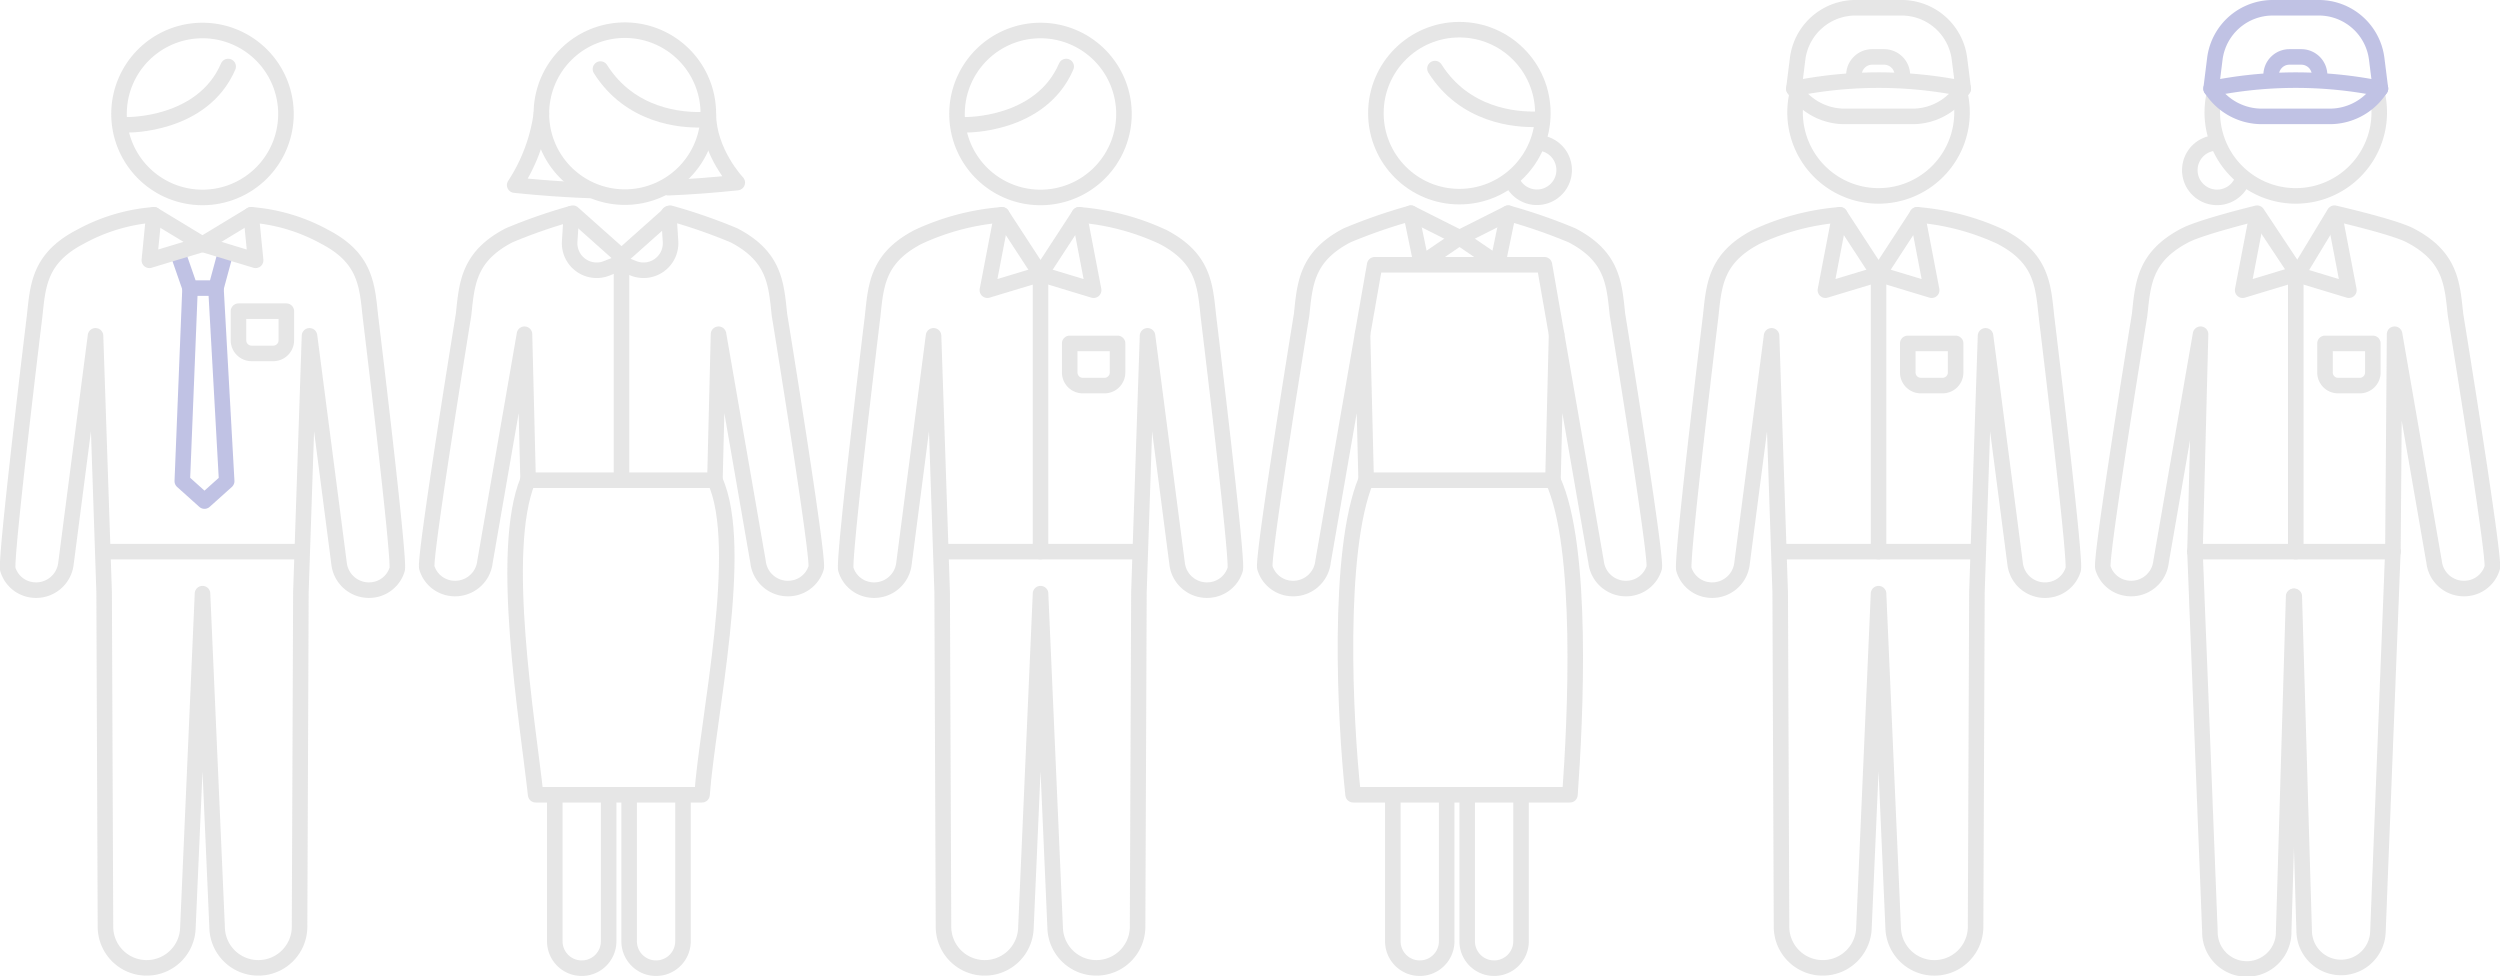 <svg xmlns="http://www.w3.org/2000/svg" width="321.966" height="125.692" viewBox="0 0 321.966 125.692">
  <g id="data_ico_05" transform="translate(-0.591 -0.576)" opacity="0.3">
    <g id="グループ_281128" data-name="グループ 281128" transform="translate(1.575 1.575)">
      <g id="グループ_281405" data-name="グループ 281405">
        <path id="パス_98604" data-name="パス 98604" d="M36.145,51.614l1.319,3.795H40.8l1.187-4.388" transform="translate(-13.972 -19.305)" fill="none" stroke="#2c31a6" stroke-linecap="round" stroke-linejoin="round" stroke-width="2"/>
        <path id="パス_98605" data-name="パス 98605" d="M37.645,57.862l-1,24.865,2.859,2.566,2.859-2.566L40.98,57.862" transform="translate(-14.153 -21.76)" fill="none" stroke="#2c31a6" stroke-linecap="round" stroke-linejoin="round" stroke-width="2"/>
      </g>
      <g id="グループ_281414" data-name="グループ 281414">
        <path id="パス_98581" data-name="パス 98581" d="M216.556,56.193c-.422-3.968-.6-7.463-5.857-10.2a31.56,31.56,0,0,0-10.782-2.847l-4.981,7.642-4.98-7.642a31.56,31.56,0,0,0-10.783,2.847c-5.252,2.74-5.435,6.236-5.857,10.2,0,0-3.8,31.232-3.451,32.605a3.76,3.76,0,0,0,3.225,2.664,3.865,3.865,0,0,0,4.263-3.419l3.806-29.311,1.109,33h0l.172,42.983a5.309,5.309,0,1,0,10.617.211l1.879-42.943c0-.015,0-.03,0-.046h.005c0,.015,0,.03,0,.046l1.879,42.943a5.309,5.309,0,1,0,10.617-.211l.172-42.983,1.109-33,3.806,29.311a3.865,3.865,0,0,0,4.263,3.419,3.76,3.76,0,0,0,3.225-2.664C220.354,87.425,216.556,56.193,216.556,56.193Z" transform="translate(-61.915 -16.48)" fill="none" stroke="#aaa" stroke-linecap="round" stroke-linejoin="round" stroke-width="2"/>
        <path id="パス_98582" data-name="パス 98582" d="M213.945,43.148l1.863,9.71-6.844-2.071" transform="translate(-75.944 -16.482)" fill="none" stroke="#aaa" stroke-linecap="round" stroke-linejoin="round" stroke-width="2"/>
        <path id="パス_98583" data-name="パス 98583" d="M200.157,43.148l-1.863,9.71,6.844-2.071" transform="translate(-72.118 -16.482)" fill="none" stroke="#aaa" stroke-linecap="round" stroke-linejoin="round" stroke-width="2"/>
        <path id="パス_98584" data-name="パス 98584" d="M219.3,74.4h-2.783a1.689,1.689,0,0,1-1.689-1.689V68.967h6.162v3.748A1.689,1.689,0,0,1,219.3,74.4Z" transform="translate(-78.048 -25.74)" fill="none" stroke="#aaa" stroke-linecap="round" stroke-linejoin="round" stroke-width="2"/>
        <line id="線_2188" data-name="線 2188" y2="35.74" transform="translate(133.021 34.303)" fill="none" stroke="#aaa" stroke-linecap="round" stroke-linejoin="round" stroke-width="2"/>
        <line id="線_2189" data-name="線 2189" x2="25.364" transform="translate(120.325 70.045)" fill="none" stroke="#aaa" stroke-linecap="round" stroke-linejoin="round" stroke-width="2"/>
        <path id="パス_98585" data-name="パス 98585" d="M213.7,16.892a10.75,10.75,0,1,0-10.751,10.751A10.75,10.75,0,0,0,213.7,16.892Z" transform="translate(-69.934 -3.213)" fill="none" stroke="#aaa" stroke-linecap="round" stroke-linejoin="round" stroke-width="2"/>
        <path id="パス_98586" data-name="パス 98586" d="M206.885,13.374c-3.293,7.658-12.942,7.505-12.942,7.505" transform="translate(-70.558 -5.807)" fill="none" stroke="#aaa" stroke-linecap="round" stroke-linejoin="round" stroke-width="2"/>
        <path id="パス_98587" data-name="パス 98587" d="M459.618,86.407l.216-28,5.089,29.311a3.866,3.866,0,0,0,4.264,3.42,3.762,3.762,0,0,0,3.225-2.664c.346-1.373-4.734-32.605-4.734-32.605-.422-3.968-.6-7.463-5.857-10.2-2.154-1.115-9.731-2.847-9.731-2.847l-4.75,7.85-5.213-7.85s-7.114,1.732-9.268,2.847c-5.252,2.74-5.435,6.235-5.857,10.2,0,0-5.081,31.232-4.734,32.605a3.76,3.76,0,0,0,3.224,2.664,3.866,3.866,0,0,0,4.264-3.42l5.089-29.311-.719,28" transform="translate(-152.428 -16.363)" fill="none" stroke="#aaa" stroke-linecap="round" stroke-linejoin="round" stroke-width="2"/>
        <path id="パス_98588" data-name="パス 98588" d="M453.473,116.538l-1.283,43.139a4.751,4.751,0,1,1-9.5,0l-1.924-48.9" transform="translate(-159.067 -40.734)" fill="none" stroke="#aaa" stroke-linecap="round" stroke-linejoin="round" stroke-width="2"/>
        <path id="パス_98589" data-name="パス 98589" d="M473.4,110.778l-1.924,48.9a4.751,4.751,0,0,1-9.5,0L460.7,116.537" transform="translate(-166.214 -40.734)" fill="none" stroke="#aaa" stroke-linecap="round" stroke-linejoin="round" stroke-width="2"/>
        <path id="パス_98590" data-name="パス 98590" d="M465.986,43.148l1.863,9.71L461,50.786" transform="translate(-166.325 -16.482)" fill="none" stroke="#aaa" stroke-linecap="round" stroke-linejoin="round" stroke-width="2"/>
        <path id="パス_98591" data-name="パス 98591" d="M452.2,43.148l-1.863,9.71,6.844-2.071" transform="translate(-162.499 -16.482)" fill="none" stroke="#aaa" stroke-linecap="round" stroke-linejoin="round" stroke-width="2"/>
        <path id="パス_98592" data-name="パス 98592" d="M471.345,74.4h-2.783a1.689,1.689,0,0,1-1.689-1.689V68.967h6.162v3.748A1.689,1.689,0,0,1,471.345,74.4Z" transform="translate(-168.429 -25.74)" fill="none" stroke="#aaa" stroke-linecap="round" stroke-linejoin="round" stroke-width="2"/>
        <line id="線_2190" data-name="線 2190" y2="35.74" transform="translate(294.68 34.303)" fill="none" stroke="#aaa" stroke-linecap="round" stroke-linejoin="round" stroke-width="2"/>
        <line id="線_2191" data-name="線 2191" x2="25.205" transform="translate(281.984 70.045)" fill="none" stroke="#aaa" stroke-linecap="round" stroke-linejoin="round" stroke-width="2"/>
        <path id="パス_98593" data-name="パス 98593" d="M444.723,17.643a10.751,10.751,0,1,0,20.561.055" transform="translate(-160.315 -7.336)" fill="none" stroke="#aaa" stroke-linecap="round" stroke-linejoin="round" stroke-width="2"/>
        <path id="パス_98597" data-name="パス 98597" d="M446.467,33.622a3.507,3.507,0,1,1-3.9-4.808" transform="translate(-158.696 -11.342)" fill="none" stroke="#aaa" stroke-linecap="round" stroke-linejoin="round" stroke-width="2"/>
        <path id="パス_98598" data-name="パス 98598" d="M48.29,56.193c-.422-3.968-.6-7.463-5.857-10.2a23.381,23.381,0,0,0-9.5-2.847l-6.264,3.793-6.263-3.793a23.381,23.381,0,0,0-9.5,2.847c-5.252,2.74-5.435,6.236-5.857,10.2,0,0-3.8,31.232-3.451,32.605a3.76,3.76,0,0,0,3.225,2.664,3.865,3.865,0,0,0,4.263-3.419l3.806-29.311,1.109,33h0l.172,42.983a5.309,5.309,0,1,0,10.617.211l1.879-42.943c0-.015,0-.03,0-.046h.005c0,.015,0,.03,0,.046l1.879,42.943a5.309,5.309,0,1,0,10.617-.211l.172-42.983,1.109-33,3.806,29.311a3.865,3.865,0,0,0,4.263,3.419A3.76,3.76,0,0,0,51.741,88.8C52.088,87.425,48.29,56.193,48.29,56.193Z" transform="translate(-1.575 -16.48)" fill="none" stroke="#aaa" stroke-linecap="round" stroke-linejoin="round" stroke-width="2"/>
        <path id="パス_98599" data-name="パス 98599" d="M46.961,43.148l.58,5.861L40.7,46.938" transform="translate(-15.604 -16.482)" fill="none" stroke="#aaa" stroke-linecap="round" stroke-linejoin="round" stroke-width="2"/>
        <path id="パス_98600" data-name="パス 98600" d="M30.607,43.148l-.58,5.861,6.844-2.071" transform="translate(-11.778 -16.482)" fill="none" stroke="#aaa" stroke-linecap="round" stroke-linejoin="round" stroke-width="2"/>
        <path id="パス_98601" data-name="パス 98601" d="M52.4,67.938H49.616a1.689,1.689,0,0,1-1.689-1.689V62.5h6.162v3.748A1.689,1.689,0,0,1,52.4,67.938Z" transform="translate(-18.197 -23.422)" fill="none" stroke="#aaa" stroke-linecap="round" stroke-linejoin="round" stroke-width="2"/>
        <line id="線_2192" data-name="線 2192" x2="25.364" transform="translate(12.398 70.045)" fill="none" stroke="#aaa" stroke-linecap="round" stroke-linejoin="round" stroke-width="2"/>
        <path id="パス_98602" data-name="パス 98602" d="M45.437,16.892A10.75,10.75,0,1,0,34.687,27.642,10.75,10.75,0,0,0,45.437,16.892Z" transform="translate(-9.594 -3.213)" fill="none" stroke="#aaa" stroke-linecap="round" stroke-linejoin="round" stroke-width="2"/>
        <path id="パス_98603" data-name="パス 98603" d="M38.618,13.374c-3.293,7.658-12.942,7.505-12.942,7.505" transform="translate(-10.218 -5.807)" fill="none" stroke="#aaa" stroke-linecap="round" stroke-linejoin="round" stroke-width="2"/>
        <path id="パス_98606" data-name="パス 98606" d="M291.1,77.3l.468-18.891,5.089,29.311a3.866,3.866,0,0,0,4.264,3.42,3.761,3.761,0,0,0,3.224-2.664c.346-1.373-4.734-32.606-4.734-32.606-.422-3.968-.6-7.463-5.857-10.2a69.34,69.34,0,0,0-8.216-2.847l-6.264,3.151-6.263-3.151a69.339,69.339,0,0,0-8.217,2.847c-5.252,2.74-5.435,6.235-5.857,10.2,0,0-5.081,31.233-4.734,32.606a3.762,3.762,0,0,0,3.225,2.664,3.866,3.866,0,0,0,4.263-3.42l5.089-29.311.468,18.89" transform="translate(-92.088 -16.363)" fill="none" stroke="#aaa" stroke-linecap="round" stroke-linejoin="round" stroke-width="2"/>
        <path id="パス_98607" data-name="パス 98607" d="M299.362,42.822l-1.344,6.5-4.92-3.354" transform="translate(-106.114 -16.365)" fill="none" stroke="#aaa" stroke-linecap="round" stroke-linejoin="round" stroke-width="2"/>
        <path id="パス_98608" data-name="パス 98608" d="M283.332,42.822l1.344,6.5,4.92-3.354" transform="translate(-102.612 -16.365)" fill="none" stroke="#aaa" stroke-linecap="round" stroke-linejoin="round" stroke-width="2"/>
        <path id="パス_98609" data-name="パス 98609" d="M271.178,136.95h27.927c.706-9.8,1.772-31.894-2.194-40.5H272.83C269.071,105.55,270.124,127.343,271.178,136.95Z" transform="translate(-97.9 -35.598)" fill="none" stroke="#aaa" stroke-linecap="round" stroke-linejoin="round" stroke-width="2"/>
        <path id="パス_98610" data-name="パス 98610" d="M273.619,62.121l1.569-8.942h21.857l1.563,8.942" transform="translate(-99.129 -20.08)" fill="none" stroke="#aaa" stroke-linecap="round" stroke-linejoin="round" stroke-width="2"/>
        <path id="パス_98611" data-name="パス 98611" d="M286.64,159.757v18.766a3.468,3.468,0,1,1-6.936,0V159.757" transform="translate(-101.311 -58.299)" fill="none" stroke="#aaa" stroke-linecap="round" stroke-linejoin="round" stroke-width="2"/>
        <path id="パス_98612" data-name="パス 98612" d="M301.571,159.757v18.766a3.468,3.468,0,1,1-6.936,0V159.757" transform="translate(-106.666 -58.299)" fill="none" stroke="#aaa" stroke-linecap="round" stroke-linejoin="round" stroke-width="2"/>
        <circle id="楕円形_656" data-name="楕円形 656" cx="10.751" cy="10.751" r="10.751" transform="translate(176.212 2.824)" fill="none" stroke="#aaa" stroke-linecap="round" stroke-linejoin="round" stroke-width="2"/>
        <path id="パス_98613" data-name="パス 98613" d="M288.163,13.788c3.845,6.079,10.371,6.616,13.142,6.526" transform="translate(-104.344 -5.955)" fill="none" stroke="#aaa" stroke-linecap="round" stroke-linejoin="round" stroke-width="2"/>
        <path id="パス_98614" data-name="パス 98614" d="M303.6,33.6a3.507,3.507,0,1,0,3.9-4.808" transform="translate(-109.879 -11.334)" fill="none" stroke="#aaa" stroke-linecap="round" stroke-linejoin="round" stroke-width="2"/>
        <path id="パス_98615" data-name="パス 98615" d="M384.823,56.193c-.422-3.968-.6-7.463-5.857-10.2a31.56,31.56,0,0,0-10.783-2.847l-4.98,7.642-4.981-7.642a31.559,31.559,0,0,0-10.782,2.847c-5.252,2.74-5.435,6.236-5.857,10.2,0,0-3.8,31.232-3.451,32.605a3.76,3.76,0,0,0,3.225,2.664,3.865,3.865,0,0,0,4.263-3.419l3.806-29.311,1.109,33h0l.172,42.983a5.309,5.309,0,1,0,10.616.211L363.2,91.985c0-.015,0-.03,0-.046h.005c0,.015,0,.03,0,.046l1.879,42.943a5.309,5.309,0,1,0,10.616-.211l.172-42.983,1.109-33,3.806,29.311a3.865,3.865,0,0,0,4.263,3.419,3.761,3.761,0,0,0,3.225-2.664C388.62,87.425,384.823,56.193,384.823,56.193Z" transform="translate(-122.255 -16.48)" fill="none" stroke="#aaa" stroke-linecap="round" stroke-linejoin="round" stroke-width="2"/>
        <path id="パス_98616" data-name="パス 98616" d="M382.212,43.148l1.863,9.71-6.844-2.071" transform="translate(-136.284 -16.482)" fill="none" stroke="#aaa" stroke-linecap="round" stroke-linejoin="round" stroke-width="2"/>
        <path id="パス_98617" data-name="パス 98617" d="M368.424,43.148l-1.863,9.71,6.844-2.071" transform="translate(-132.458 -16.482)" fill="none" stroke="#aaa" stroke-linecap="round" stroke-linejoin="round" stroke-width="2"/>
        <path id="パス_98618" data-name="パス 98618" d="M387.572,74.4h-2.783a1.689,1.689,0,0,1-1.689-1.689V68.967h6.162v3.748A1.689,1.689,0,0,1,387.572,74.4Z" transform="translate(-138.388 -25.74)" fill="none" stroke="#aaa" stroke-linecap="round" stroke-linejoin="round" stroke-width="2"/>
        <line id="線_2193" data-name="線 2193" y2="35.74" transform="translate(240.948 34.303)" fill="none" stroke="#aaa" stroke-linecap="round" stroke-linejoin="round" stroke-width="2"/>
        <line id="線_2194" data-name="線 2194" x2="25.364" transform="translate(228.252 70.045)" fill="none" stroke="#aaa" stroke-linecap="round" stroke-linejoin="round" stroke-width="2"/>
        <path id="パス_98619" data-name="パス 98619" d="M360.95,17.643a10.751,10.751,0,1,0,20.561.055" transform="translate(-130.274 -7.336)" fill="none" stroke="#aaa" stroke-linecap="round" stroke-linejoin="round" stroke-width="2"/>
        <path id="パス_98620" data-name="パス 98620" d="M382.04,11.989a54.866,54.866,0,0,0-21.808,0l.489-3.9a7.515,7.515,0,0,1,7.505-6.514h5.819a7.514,7.514,0,0,1,7.505,6.514Z" transform="translate(-130.188 -1.574)" fill="none" stroke="#aaa" stroke-linecap="round" stroke-linejoin="round" stroke-width="2"/>
        <path id="パス_98621" data-name="パス 98621" d="M382.04,17.812l-.254.354a7.726,7.726,0,0,1-6.277,3.221h-8.746a7.726,7.726,0,0,1-6.277-3.221l-.254-.354" transform="translate(-130.188 -7.396)" fill="none" stroke="#aaa" stroke-linecap="round" stroke-linejoin="round" stroke-width="2"/>
        <path id="パス_98622" data-name="パス 98622" d="M372.285,14.4v-.6a2.352,2.352,0,0,1,2.352-2.352h1.537a2.352,2.352,0,0,1,2.352,2.352v.6" transform="translate(-134.51 -5.115)" fill="none" stroke="#aaa" stroke-linecap="round" stroke-linejoin="round" stroke-width="2"/>
        <path id="パス_98623" data-name="パス 98623" d="M130.815,42.92l.23,3.582a3.483,3.483,0,0,1-4.759,3.46l-1.734-.687" transform="translate(-45.674 -16.4)" fill="none" stroke="#aaa" stroke-linecap="round" stroke-linejoin="round" stroke-width="2"/>
        <path id="パス_98624" data-name="パス 98624" d="M114.652,42.92l-.23,3.582a3.483,3.483,0,0,0,4.759,3.46l1.734-.687" transform="translate(-42.039 -16.4)" fill="none" stroke="#aaa" stroke-linecap="round" stroke-linejoin="round" stroke-width="2"/>
        <path id="パス_98625" data-name="パス 98625" d="M130.247,16.827A10.75,10.75,0,1,0,119.5,27.577,10.75,10.75,0,0,0,130.247,16.827Z" transform="translate(-40.007 -3.189)" fill="none" stroke="#aaa" stroke-linecap="round" stroke-linejoin="round" stroke-width="2"/>
        <path id="パス_98626" data-name="パス 98626" d="M120.605,13.886c3.845,6.079,10.371,6.616,13.142,6.526" transform="translate(-44.259 -5.99)" fill="none" stroke="#aaa" stroke-linecap="round" stroke-linejoin="round" stroke-width="2"/>
        <path id="パス_98627" data-name="パス 98627" d="M134.239,32.376q4.413-.186,8.874-.662s-3.723-3.92-3.723-8.877" transform="translate(-49.148 -9.199)" fill="none" stroke="#aaa" stroke-linecap="round" stroke-linejoin="round" stroke-width="2"/>
        <path id="パス_98628" data-name="パス 98628" d="M106.824,22.837a22.291,22.291,0,0,1-3.44,9.2q4.806.508,9.665.69" transform="translate(-38.083 -9.199)" fill="none" stroke="#aaa" stroke-linecap="round" stroke-linejoin="round" stroke-width="2"/>
        <path id="パス_98629" data-name="パス 98629" d="M122.832,77.3l.468-18.891,5.089,29.311a3.866,3.866,0,0,0,4.264,3.42,3.761,3.761,0,0,0,3.224-2.664c.346-1.373-4.734-32.606-4.734-32.606-.422-3.968-.6-7.463-5.857-10.2a69.34,69.34,0,0,0-8.216-2.847L110.805,48.4l-6.263-5.578a69.34,69.34,0,0,0-8.217,2.847c-5.252,2.74-5.435,6.235-5.857,10.2,0,0-5.081,31.233-4.734,32.606a3.761,3.761,0,0,0,3.225,2.664,3.866,3.866,0,0,0,4.263-3.42l5.089-29.311.468,18.89" transform="translate(-31.748 -16.363)" fill="none" stroke="#aaa" stroke-linecap="round" stroke-linejoin="round" stroke-width="2"/>
        <path id="パス_98630" data-name="パス 98630" d="M106.116,136.95h21.428c.706-9.8,5.62-31.894,1.655-40.5H105.117C101.358,105.55,105.06,127.343,106.116,136.95Z" transform="translate(-38.114 -35.598)" fill="none" stroke="#aaa" stroke-linecap="round" stroke-linejoin="round" stroke-width="2"/>
        <path id="パス_98631" data-name="パス 98631" d="M118.374,159.757v18.766a3.468,3.468,0,0,1-6.936,0V159.757" transform="translate(-40.972 -58.299)" fill="none" stroke="#aaa" stroke-linecap="round" stroke-linejoin="round" stroke-width="2"/>
        <path id="パス_98632" data-name="パス 98632" d="M133.3,159.757v18.766a3.468,3.468,0,1,1-6.936,0V159.757" transform="translate(-46.325 -58.299)" fill="none" stroke="#aaa" stroke-linecap="round" stroke-linejoin="round" stroke-width="2"/>
        <line id="線_2195" data-name="線 2195" y2="27.904" transform="translate(79.057 32.875)" fill="none" stroke="#aaa" stroke-linecap="round" stroke-linejoin="round" stroke-width="2"/>
      </g>
      <g id="グループ_281406" data-name="グループ 281406">
        <path id="パス_98594" data-name="パス 98594" d="M465.814,11.989a54.866,54.866,0,0,0-21.808,0l.489-3.9A7.515,7.515,0,0,1,452,1.575h5.819a7.514,7.514,0,0,1,7.505,6.514Z" transform="translate(-160.229 -1.574)" fill="none" stroke="#2c31a6" stroke-linecap="round" stroke-linejoin="round" stroke-width="2"/>
        <path id="パス_98595" data-name="パス 98595" d="M465.814,17.812l-.254.354a7.726,7.726,0,0,1-6.277,3.221h-8.746a7.726,7.726,0,0,1-6.277-3.221l-.254-.354" transform="translate(-160.229 -7.396)" fill="none" stroke="#2c31a6" stroke-linecap="round" stroke-linejoin="round" stroke-width="2"/>
        <path id="パス_98596" data-name="パス 98596" d="M456.058,14.4v-.6a2.352,2.352,0,0,1,2.352-2.352h1.537A2.352,2.352,0,0,1,462.3,13.8v.6" transform="translate(-164.551 -5.115)" fill="none" stroke="#2c31a6" stroke-linecap="round" stroke-linejoin="round" stroke-width="2"/>
      </g>
    </g>
  </g>
</svg>

